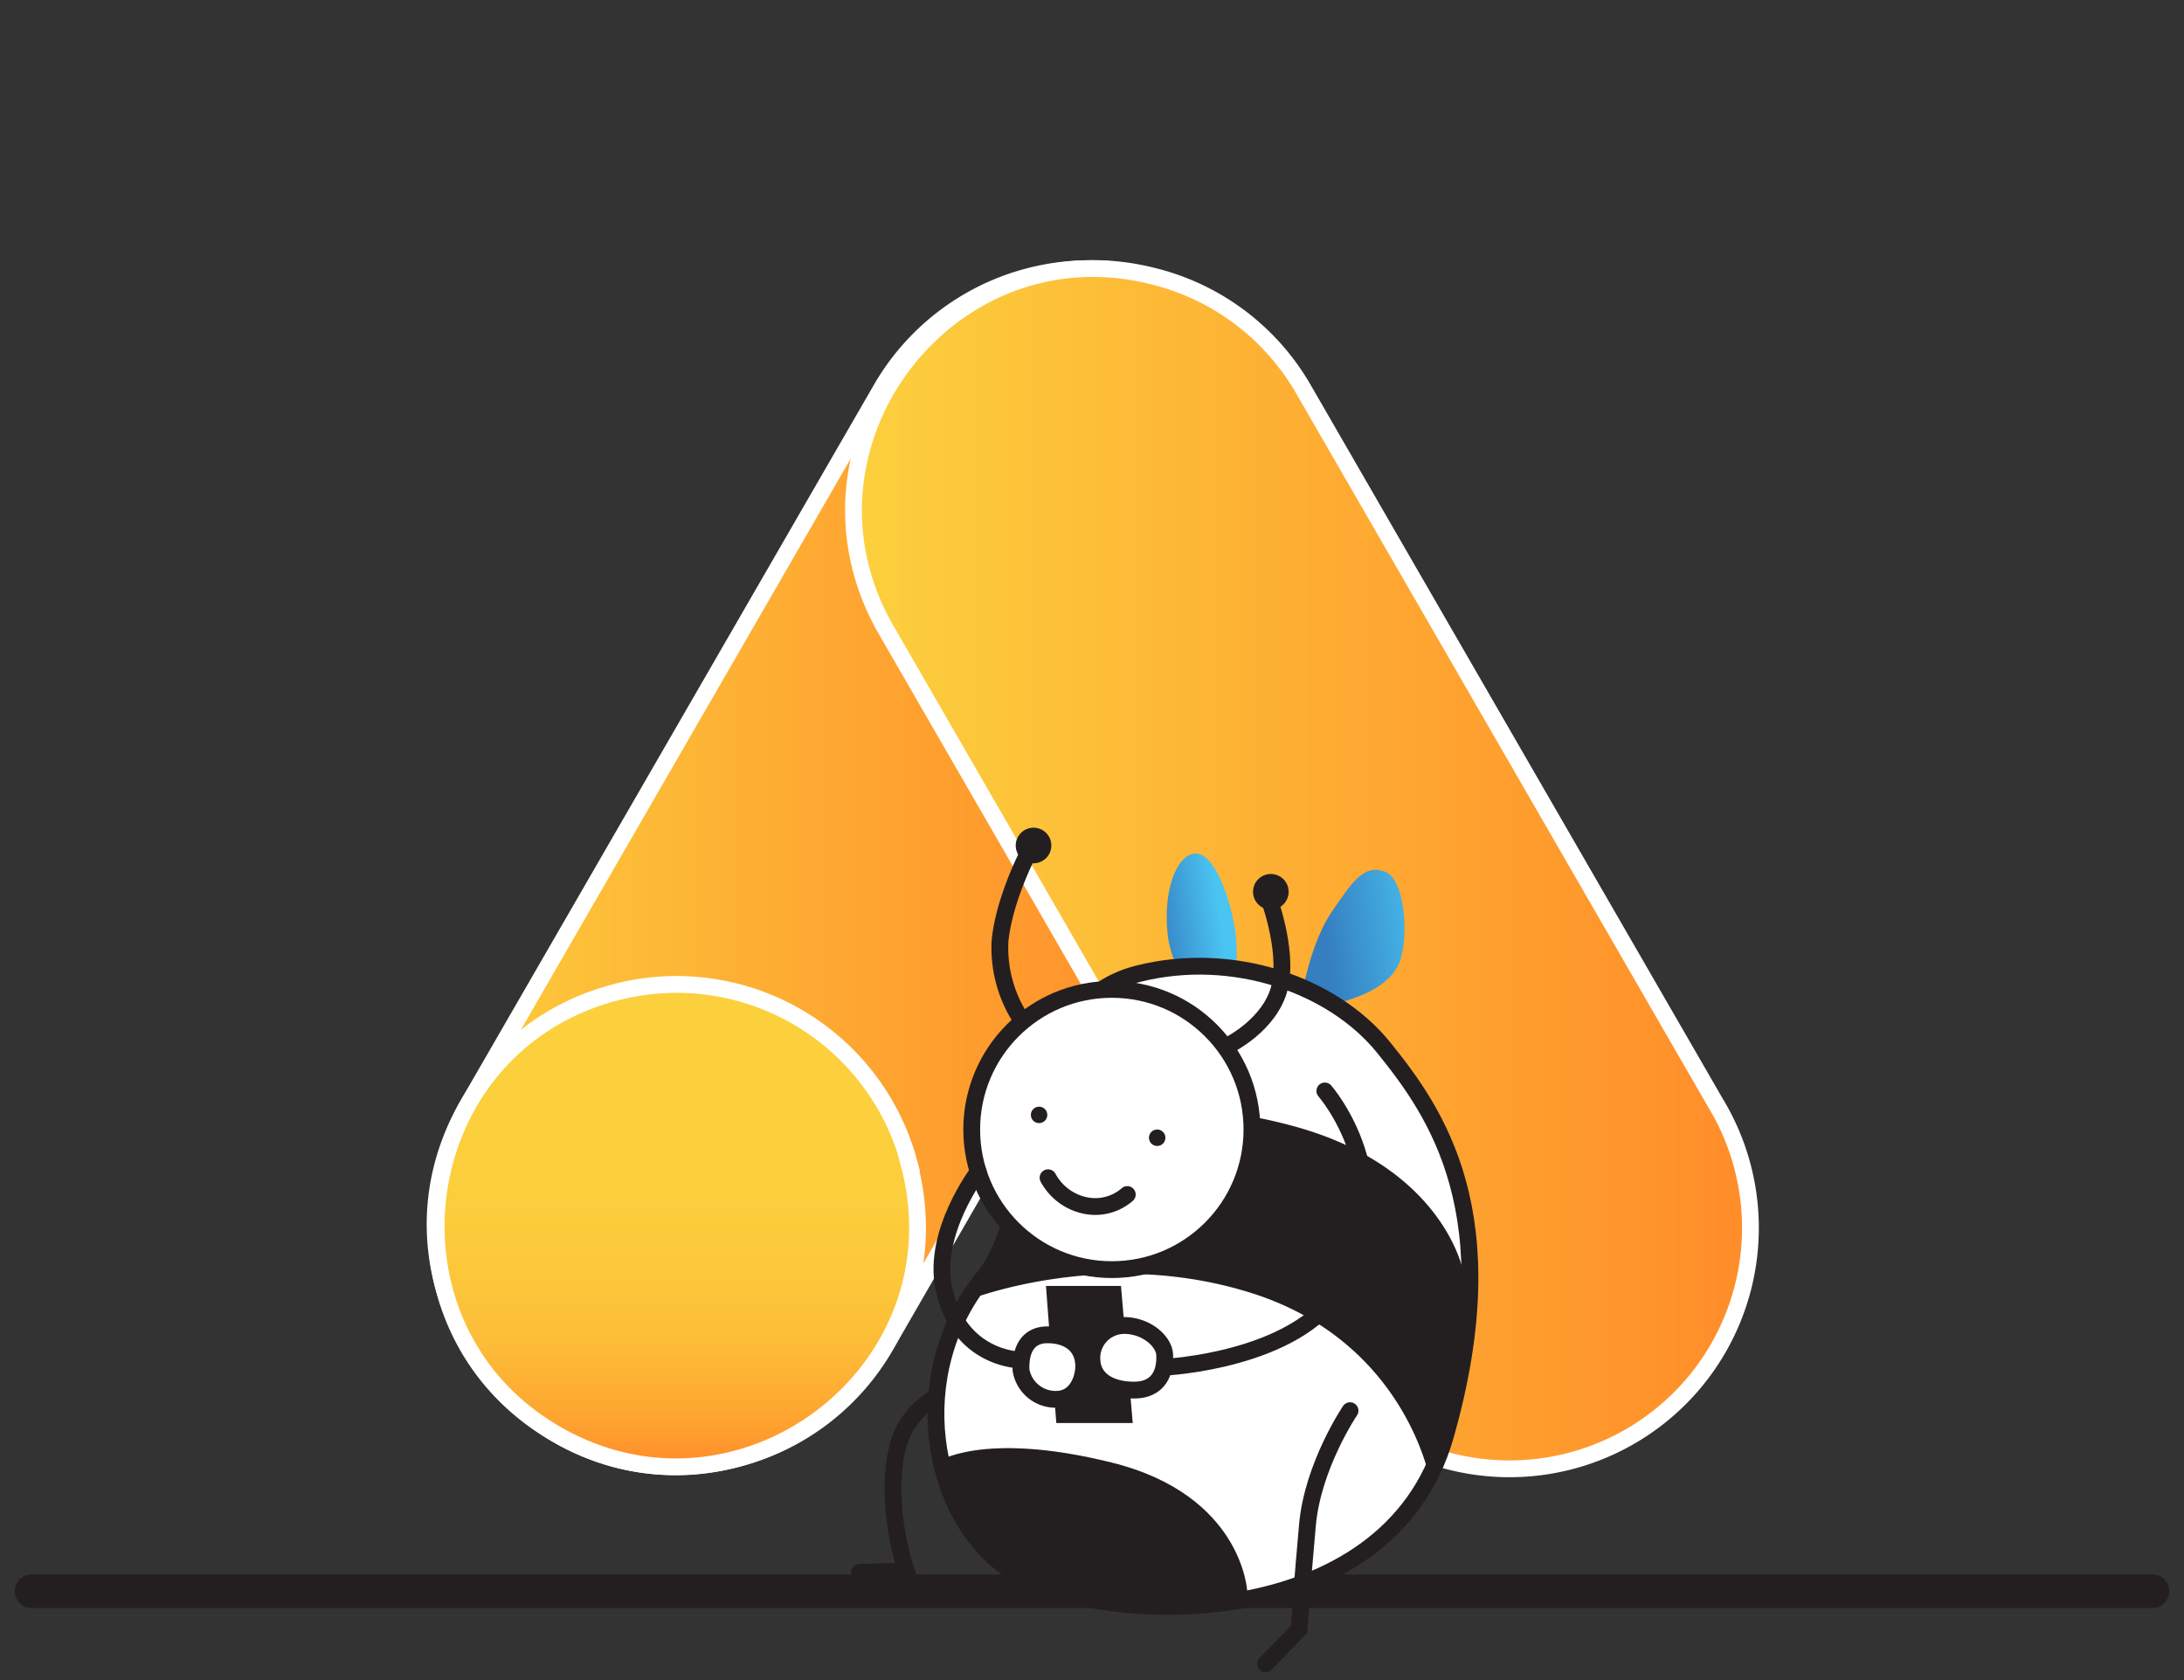 <?xml version="1.0" encoding="UTF-8"?> <svg xmlns="http://www.w3.org/2000/svg" xmlns:xlink="http://www.w3.org/1999/xlink" id="Layer_1" data-name="Layer 1" viewBox="0 0 260 200"><rect x="0" y="0" width="260" height="200" fill="#333333" stroke="none"/><defs><linearGradient id="linear-gradient" x1="51.8" y1="103.29" x2="158.4" y2="103.29" gradientUnits="userSpaceOnUse"><stop offset="0" stop-color="#fcd03d"></stop><stop offset="0.18" stop-color="#fdbe38"></stop><stop offset="0.5" stop-color="#fea330"></stop><stop offset="0.78" stop-color="#ff922b"></stop><stop offset="1" stop-color="#ff8c29"></stop></linearGradient><linearGradient id="linear-gradient-2" x1="101.6" y1="103.25" x2="208.2" y2="103.25" gradientUnits="userSpaceOnUse"><stop offset="0" stop-color="#fcd03d"></stop><stop offset="1" stop-color="#ff8c29"></stop></linearGradient><linearGradient id="linear-gradient-3" x1="51.92" y1="145.9" x2="109.26" y2="145.9" xlink:href="#linear-gradient-2"></linearGradient><linearGradient id="linear-gradient-4" x1="80.59" y1="117.19" x2="80.59" y2="174.61" gradientUnits="userSpaceOnUse"><stop offset="0" stop-color="#fcd03d"></stop><stop offset="0.43" stop-color="#fcce3c"></stop><stop offset="0.62" stop-color="#fcc73a"></stop><stop offset="0.76" stop-color="#fdba37"></stop><stop offset="0.88" stop-color="#fea831"></stop><stop offset="0.98" stop-color="#ff922b"></stop><stop offset="1" stop-color="#ff8c29"></stop></linearGradient><linearGradient id="linear-gradient-5" x1="-1077.94" y1="-261.2" x2="-1065.39" y2="-261.2" gradientTransform="matrix(-1.04, 0.15, 0.14, 0.98, -913.61, 527.11)" gradientUnits="userSpaceOnUse"><stop offset="0" stop-color="#4ac5f2"></stop><stop offset="1" stop-color="#357fc1"></stop></linearGradient><linearGradient id="linear-gradient-6" x1="-1057.51" y1="-267" x2="-1049.73" y2="-267" gradientTransform="matrix(-1.02, 0.15, 0.19, 1.33, -882.88, 621.02)" xlink:href="#linear-gradient-5"></linearGradient></defs><path d="M144.06,35.83a28.66,28.66,0,0,0-39.17,10.5l-49.2,85.2C43,153.52,63.34,180.17,88,173.58a28.52,28.52,0,0,0,17.42-13.37L154.56,75a28.71,28.71,0,0,0-10.5-39.18Z" style="stroke:#fff;stroke-miterlimit:10;stroke-width:2px;fill:url(#linear-gradient)"></path><path d="M204.36,131.53l-49.19-85.2A28.48,28.48,0,0,0,137.76,33C113.14,26.37,92.81,53,105.5,75l49.19,85.2a28.68,28.68,0,1,0,49.67-28.68Z" style="stroke:#fff;stroke-miterlimit:10;stroke-width:2px;fill:url(#linear-gradient-2)"></path><path d="M108.23,138.45a28.66,28.66,0,0,0-35.12-20.28c-24.62,6.6-28.9,39.85-6.92,52.54s48.67-7.51,42-32.26Z" style="fill:url(#linear-gradient-3)"></path><path d="M108.23,138.45a28.66,28.66,0,0,0-35.12-20.28c-24.62,6.6-28.9,39.85-6.92,52.54s48.67-7.51,42-32.26Z" style="stroke:#fff;stroke-miterlimit:10;stroke-width:2px;fill:url(#linear-gradient-4)"></path><line x1="3.76" y1="189.42" x2="256.24" y2="189.42" style="fill:none;stroke:#231f20;stroke-linecap:round;stroke-miterlimit:10;stroke-width:4px"></line><path d="M118.24,163.86s-9.78,1-11.46,8.73c-1.51,6.93,1.1,14.41,1.1,14.41l-5.56.19" style="fill:none;stroke:#231f20;stroke-linecap:round;stroke-miterlimit:10;stroke-width:2px"></path><path d="M158.22,119.59l-3.08-1.91s1-5.63,3.41-9.14,3.75-5.68,6.3-4.79,2.94,8.41,1.61,11.14C164.62,118.66,158.22,119.59,158.22,119.59Z" style="fill:url(#linear-gradient-5)"></path><path d="M142.15,101.62c2.43-.35,4.37,5.55,4.9,9.22s-.32,10.14-.32,10.14l-3.36-1.16s-3.88-3.73-4.38-8.74S140,101.92,142.15,101.62Z" style="fill:url(#linear-gradient-6)"></path><path d="M135.56,115.9c-15.46,3.84-11.25,27.38-18.44,36.14-9.24,11.26-6.66,28.64,3.54,35.14s44.57,7.78,51.41-16.24c7.51-26.34-1.09-38.5-7.36-46.25C158.71,117.28,146.88,113.09,135.56,115.9Z" style="fill:#fff;stroke:#231f20;stroke-linecap:round;stroke-miterlimit:10;stroke-width:2px"></path><path d="M170.26,176.29a57.38,57.38,0,0,0,3.27-14.38,107.84,107.84,0,0,0,.6-10.77S171.76,138.9,154,134.06c-20.19-5.5-32.72,1.87-32.72,1.87A32.08,32.08,0,0,1,120,145.7a49.93,49.93,0,0,1-4.59,9s16.06-6.37,33.71-.73C167.4,159.82,170.26,176.29,170.26,176.29Z" style="fill:#231f20"></path><path d="M148.48,189.42s-.55-11.44-16.12-15.31-20.94,0-20.94,0,1.84,11.49,10.65,14.38C135,192.75,148.48,189.42,148.48,189.42Z" style="fill:#231f20"></path><circle cx="132.36" cy="134.46" r="16.68" style="fill:#fff;stroke:#231f20;stroke-miterlimit:10;stroke-width:2px"></circle><path d="M145.74,124.69s4.82-2.14,6.37-6.41-1-11.16-1-11.16" style="fill:none;stroke:#231f20;stroke-miterlimit:10;stroke-width:2px"></path><path d="M121.43,121.13a15.54,15.54,0,0,1-2.38-9.1c.47-4.9,3.31-10.37,3.31-10.37" style="fill:none;stroke:#231f20;stroke-miterlimit:10;stroke-width:2px"></path><circle cx="151.29" cy="106.16" r="2.12" style="fill:#231f20"></circle><circle cx="123.04" cy="100.65" r="2.12" style="fill:#231f20"></circle><circle cx="137.76" cy="135.44" r="0.98" style="fill:#231f20"></circle><circle cx="123.7" cy="132.72" r="0.98" style="fill:#231f20"></circle><path d="M134.2,142.2a5.81,5.81,0,0,1-5.16,1.27,6.55,6.55,0,0,1-4.27-3.27" style="fill:none;stroke:#231f20;stroke-linecap:round;stroke-miterlimit:10;stroke-width:2px"></path><path d="M160.72,167.93s-4.43,6.53-5.07,13.6-1,12.44-1,12.44l-4,4.11" style="fill:none;stroke:#231f20;stroke-linecap:round;stroke-miterlimit:10;stroke-width:2px"></path><path d="M138.73,162.75s15.58-.76,20.77-9.31c7.71-12.71-1.78-23.57-1.78-23.57" style="fill:none;stroke:#231f20;stroke-linecap:round;stroke-miterlimit:10;stroke-width:2px"></path><path d="M116.46,139.49s-5.5,7.18-4.1,13.86c1.79,8.56,9.19,8.56,9.19,8.56" style="fill:none;stroke:#231f20;stroke-linecap:round;stroke-miterlimit:10;stroke-width:2px"></path><polygon points="133.45 153.08 124.52 153.08 125.75 169.4 134.85 169.4 133.45 153.08" style="fill:#231f20"></polygon><path d="M130,162.05c.2,2.32,2.33,3.43,5,3.43s3.76-1.77,3.65-4.21c-.08-1.63-2.23-3.5-4.87-3.48A3.87,3.87,0,0,0,130,162.05Z" style="fill:#fff;stroke:#231f20;stroke-miterlimit:10;stroke-width:2px"></path><path d="M129,162.32c-.16-2.31-2-3.42-4.31-3.42s-3.24,1.77-3.14,4.21a4.17,4.17,0,0,0,4.19,3.47C128.37,166.56,129.12,163.74,129,162.32Z" style="fill:#fff;stroke:#231f20;stroke-miterlimit:10;stroke-width:2px"></path></svg> 